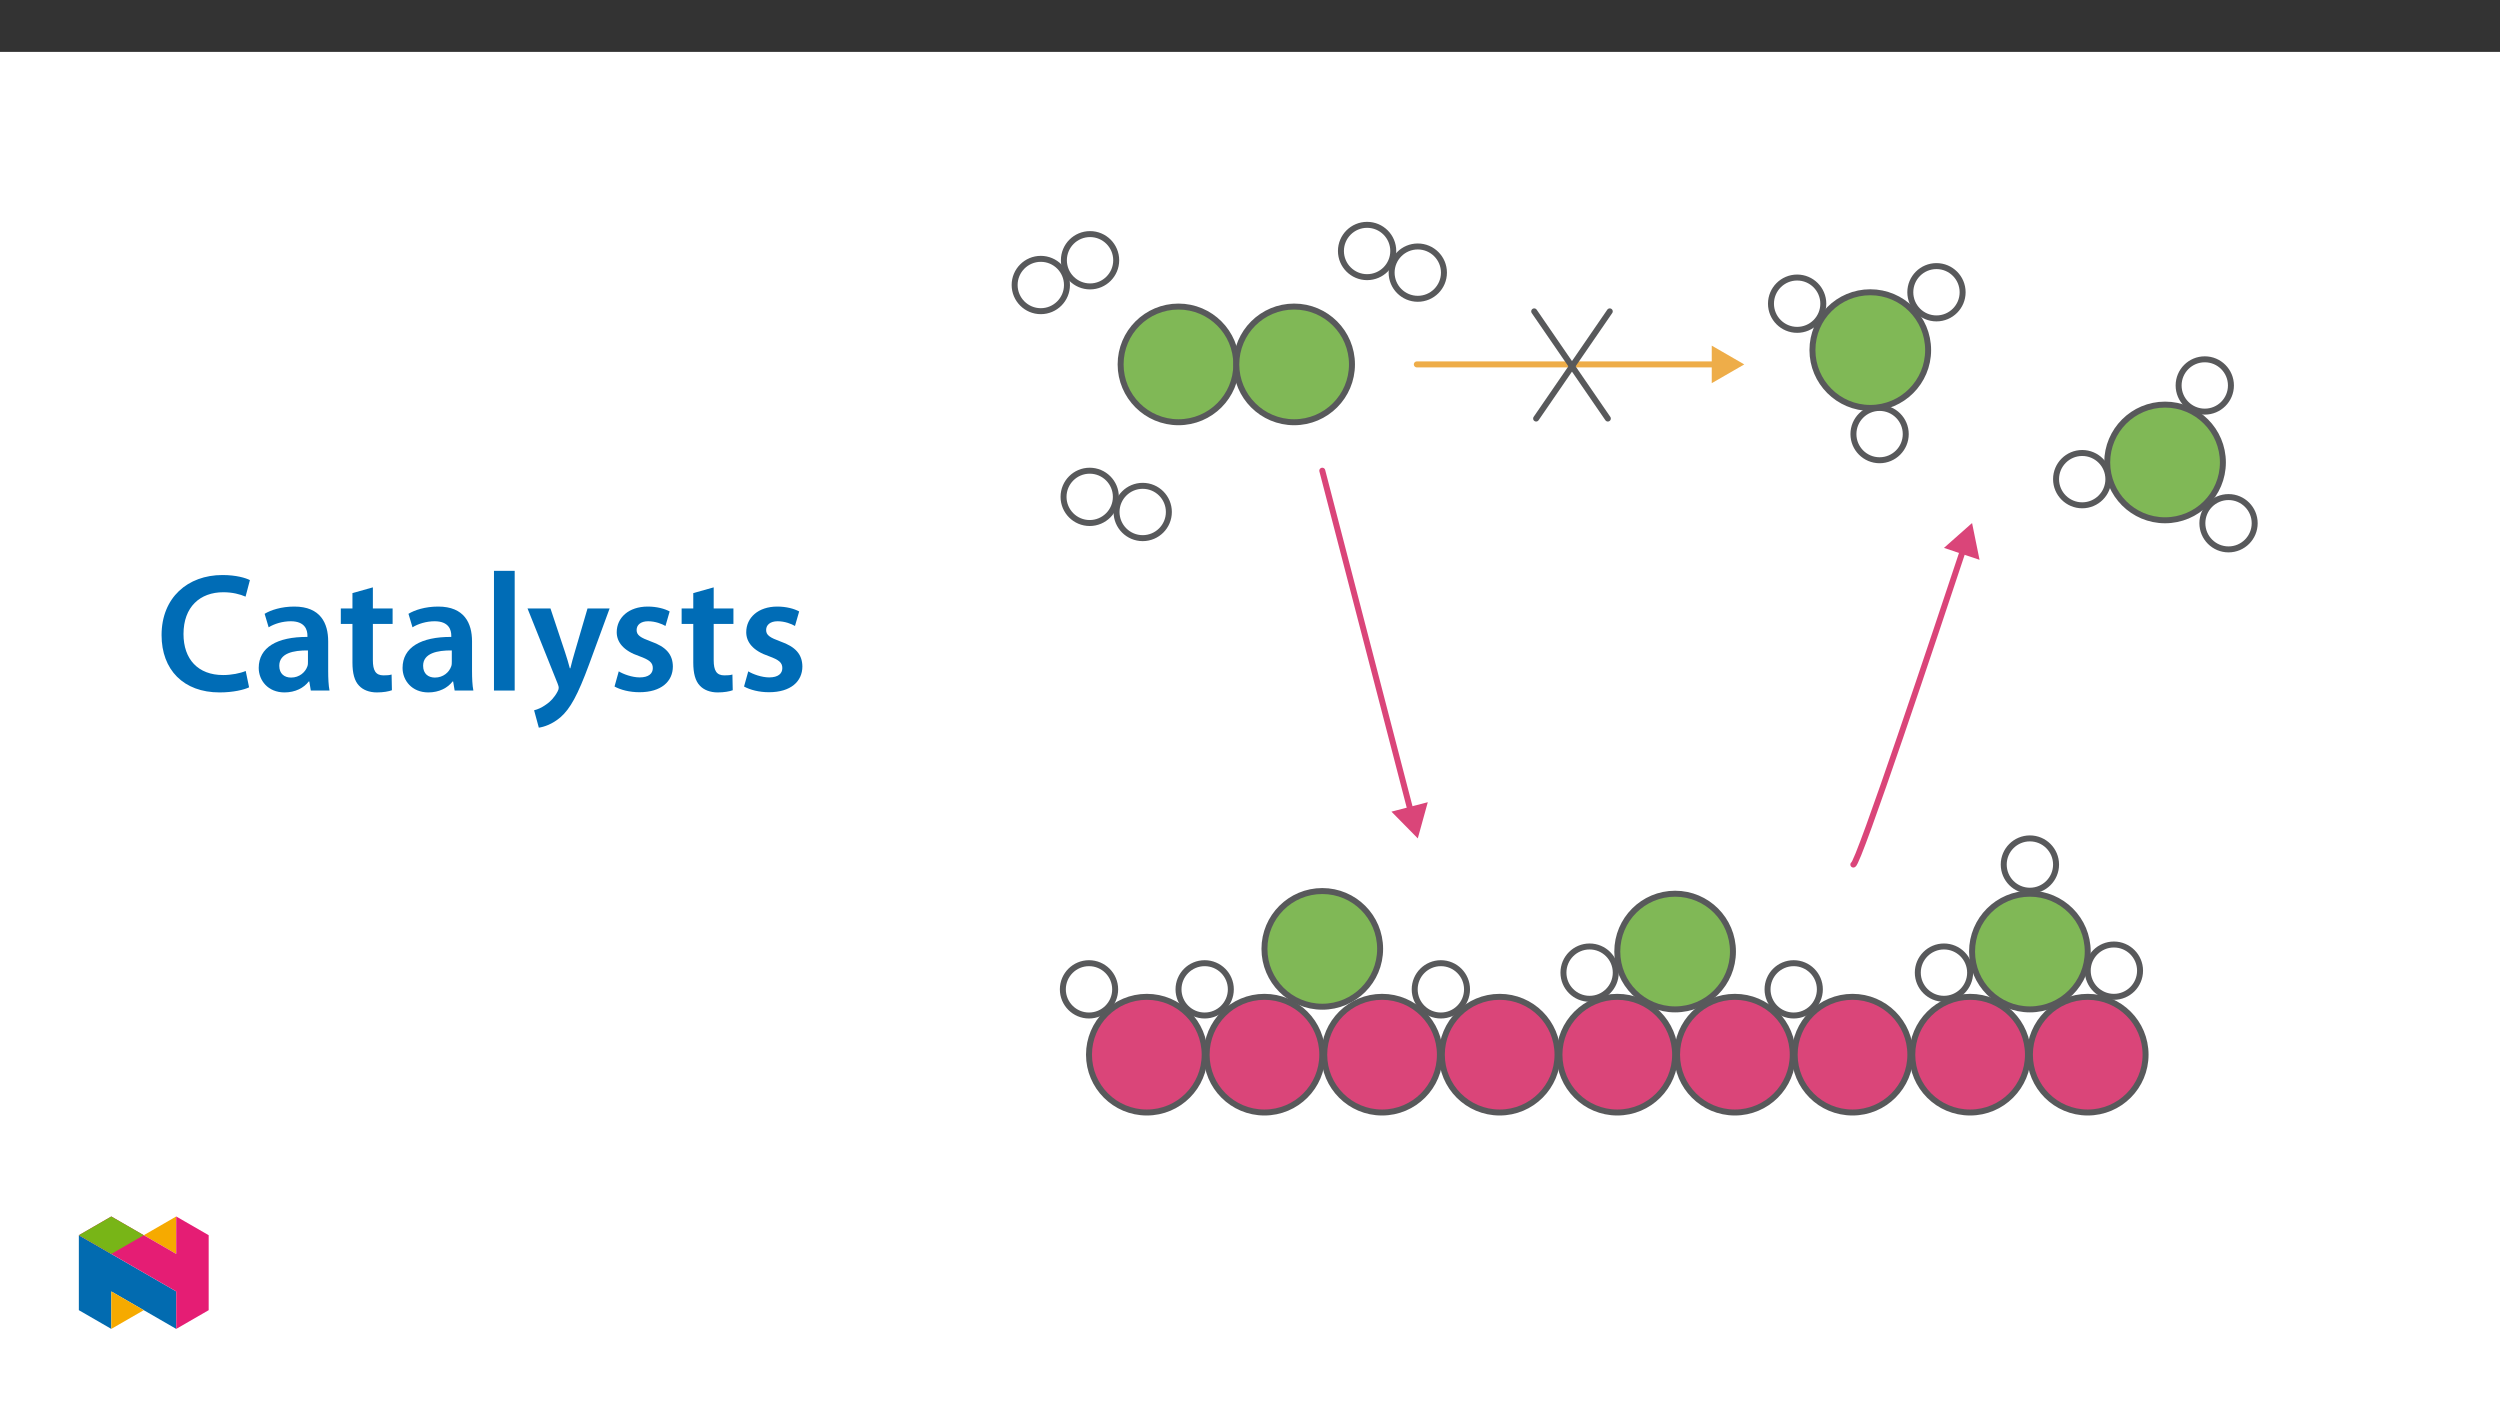 ﻿<?xml version="1.0" encoding="utf-8"?>
<svg xmlns="http://www.w3.org/2000/svg" xmlns:xlink="http://www.w3.org/1999/xlink" viewBox="0 0 960 540" version="1.1">
  <rect x="0" y="0" width="960" height="540" fill="#333333" stroke="none"/>
  <defs>
    <g>
      <symbol overflow="visible" id="glyph0-0">
        <path style="stroke:none;" d="M 0 0 L 32.375 0 L 32.375 -45.328 L 0 -45.328 Z M 16.188 -25.578 L 5.188 -42.094 L 27.188 -42.094 Z M 18.125 -22.656 L 29.141 -39.172 L 29.141 -6.156 Z M 5.188 -3.234 L 16.188 -19.75 L 27.188 -3.234 Z M 3.234 -39.172 L 14.25 -22.656 L 3.234 -6.156 Z M 3.234 -39.172 " />
      </symbol>
      <symbol overflow="visible" id="glyph0-1">
        <path style="stroke:none;" d="M 34.578 -7.516 C 32.438 -6.609 29.078 -5.953 25.906 -5.953 C 16.25 -5.953 10.688 -12.047 10.688 -21.688 C 10.688 -32.188 17.094 -37.75 25.969 -37.75 C 29.531 -37.75 32.438 -36.969 34.516 -36.062 L 36.188 -42.406 C 34.578 -43.25 30.891 -44.359 25.641 -44.359 C 12.297 -44.359 2.266 -35.672 2.266 -21.297 C 2.266 -7.969 10.688 0.719 24.547 0.719 C 29.844 0.719 34 -0.328 35.875 -1.234 Z M 34.578 -7.516 " />
      </symbol>
      <symbol overflow="visible" id="glyph0-2">
        <path style="stroke:none;" d="M 28.75 -18.906 C 28.75 -25.828 25.828 -32.25 15.734 -32.25 C 10.75 -32.25 6.672 -30.891 4.344 -29.469 L 5.891 -24.281 C 8.031 -25.641 11.266 -26.609 14.375 -26.609 C 19.938 -26.609 20.781 -23.188 20.781 -21.109 L 20.781 -20.594 C 9.125 -20.656 2.078 -16.578 2.078 -8.672 C 2.078 -3.891 5.641 0.719 11.984 0.719 C 16.125 0.719 19.422 -1.031 21.297 -3.5 L 21.5 -3.5 L 22.078 0 L 29.266 0 C 28.875 -1.938 28.75 -4.734 28.75 -7.578 Z M 20.984 -11.078 C 20.984 -10.484 20.984 -9.906 20.781 -9.328 C 20 -7.062 17.734 -4.984 14.5 -4.984 C 11.984 -4.984 9.969 -6.406 9.969 -9.516 C 9.969 -14.312 15.344 -15.469 20.984 -15.406 Z M 20.984 -11.078 " />
      </symbol>
      <symbol overflow="visible" id="glyph0-3">
        <path style="stroke:none;" d="M 5.562 -37.422 L 5.562 -31.531 L 1.094 -31.531 L 1.094 -25.578 L 5.562 -25.578 L 5.562 -10.75 C 5.562 -6.609 6.344 -3.688 8.094 -1.875 C 9.578 -0.266 11.984 0.719 14.953 0.719 C 17.422 0.719 19.547 0.328 20.719 -0.125 L 20.594 -6.156 C 19.688 -5.891 18.906 -5.828 17.484 -5.828 C 14.438 -5.828 13.406 -7.766 13.406 -11.656 L 13.406 -25.578 L 20.984 -25.578 L 20.984 -31.531 L 13.406 -31.531 L 13.406 -39.625 Z M 5.562 -37.422 " />
      </symbol>
      <symbol overflow="visible" id="glyph0-4">
        <path style="stroke:none;" d="M 4.281 0 L 12.234 0 L 12.234 -45.969 L 4.281 -45.969 Z M 4.281 0 " />
      </symbol>
      <symbol overflow="visible" id="glyph0-5">
        <path style="stroke:none;" d="M 0.516 -31.531 L 12.109 -2.594 C 12.438 -1.812 12.5 -1.359 12.5 -1.031 C 12.5 -0.641 12.375 -0.188 12.047 0.391 C 10.938 2.531 9.188 4.406 7.641 5.375 C 6.016 6.547 4.406 7.25 3.047 7.578 L 4.859 14.25 C 6.797 13.984 10.031 12.953 13.203 10.234 C 16.906 7 19.812 1.75 24.156 -10.031 L 32.047 -31.531 L 23.562 -31.531 L 18.641 -14.703 C 18 -12.688 17.422 -10.297 16.969 -8.547 L 16.766 -8.547 C 16.312 -10.297 15.609 -12.688 14.953 -14.641 L 9.328 -31.531 Z M 0.516 -31.531 " />
      </symbol>
      <symbol overflow="visible" id="glyph0-6">
        <path style="stroke:none;" d="M 2.328 -1.547 C 4.656 -0.266 8.094 0.641 11.906 0.641 C 20.266 0.641 24.734 -3.5 24.734 -9.266 C 24.672 -13.922 22.078 -16.828 16.312 -18.844 C 12.297 -20.328 10.812 -21.234 10.812 -23.25 C 10.812 -25.188 12.375 -26.609 15.219 -26.609 C 18 -26.609 20.594 -25.578 21.891 -24.797 L 23.5 -30.375 C 21.625 -31.406 18.578 -32.25 15.094 -32.25 C 7.766 -32.25 3.172 -27.969 3.172 -22.406 C 3.172 -18.641 5.703 -15.281 11.844 -13.203 C 15.734 -11.781 17.031 -10.75 17.031 -8.609 C 17.031 -6.547 15.469 -5.047 11.984 -5.047 C 9.125 -5.047 5.703 -6.281 3.953 -7.375 Z M 2.328 -1.547 " />
      </symbol>
    </g>
    <clipPath id="clip1">
      <path d="M 417 381 L 464 381 L 464 428.348 L 417 428.348 Z M 417 381 " />
    </clipPath>
    <clipPath id="clip2">
      <path d="M 388.477 98 L 411 98 L 411 121 L 388.477 121 Z M 388.477 98 " />
    </clipPath>
    <clipPath id="clip3">
      <path d="M 513 85.188 L 537 85.188 L 537 108 L 513 108 Z M 513 85.188 " />
    </clipPath>
    <clipPath id="clip4">
      <path d="M 462 381 L 509 381 L 509 428.348 L 462 428.348 Z M 462 381 " />
    </clipPath>
    <clipPath id="clip5">
      <path d="M 507 381 L 555 381 L 555 428.348 L 507 428.348 Z M 507 381 " />
    </clipPath>
    <clipPath id="clip6">
      <path d="M 844 189 L 866.949 189 L 866.949 213 L 844 213 Z M 844 189 " />
    </clipPath>
    <clipPath id="clip7">
      <path d="M 552 381 L 600 381 L 600 428.348 L 552 428.348 Z M 552 381 " />
    </clipPath>
    <clipPath id="clip8">
      <path d="M 597 381 L 645 381 L 645 428.348 L 597 428.348 Z M 597 381 " />
    </clipPath>
    <clipPath id="clip9">
      <path d="M 642 381 L 690 381 L 690 428.348 L 642 428.348 Z M 642 381 " />
    </clipPath>
    <clipPath id="clip10">
      <path d="M 688 381 L 735 381 L 735 428.348 L 688 428.348 Z M 688 381 " />
    </clipPath>
    <clipPath id="clip11">
      <path d="M 733 381 L 780 381 L 780 428.348 L 733 428.348 Z M 733 381 " />
    </clipPath>
    <clipPath id="clip12">
      <path d="M 778 381 L 826 381 L 826 428.348 L 778 428.348 Z M 778 381 " />
    </clipPath>
    <clipPath id="clip13">
      <path d="M 30.277 474 L 68 474 L 68 510.301 L 30.277 510.301 Z M 30.277 474 " />
    </clipPath>
    <clipPath id="clip14">
      <path d="M 42 495 L 56 495 L 56 510.301 L 42 510.301 Z M 42 495 " />
    </clipPath>
    <clipPath id="clip15">
      <path d="M 55 467.125 L 68 467.125 L 68 482 L 55 482 Z M 55 467.125 " />
    </clipPath>
    <clipPath id="clip16">
      <path d="M 30.277 467.125 L 80.133 467.125 L 80.133 510.301 L 30.277 510.301 Z M 30.277 467.125 " />
    </clipPath>
    <clipPath id="clip17">
      <path d="M 30.277 467.125 L 56 467.125 L 56 482 L 30.277 482 Z M 30.277 467.125 " />
    </clipPath>
  </defs>
  <g id="surface1">
    <path style=" stroke:none;fill-rule:nonzero;fill:rgb(100%,100%,100%);fill-opacity:1;" d="M 0 559.926 L 960 559.926 L 960 19.926 L 0 19.926 Z M 0 559.926 " />
    <path style=" stroke:none;fill-rule:nonzero;fill:rgb(85.5%,27.1%,47.499%);fill-opacity:1;" d="M 440.387 382.785 C 452.652 382.785 462.594 392.727 462.594 404.992 C 462.594 417.258 452.652 427.203 440.387 427.203 C 428.121 427.203 418.176 417.258 418.176 404.992 C 418.176 392.727 428.121 382.785 440.387 382.785 " />
    <g clip-path="url(#clip1)" clip-rule="nonzero">
      <path style="fill:none;stroke-width:3;stroke-linecap:round;stroke-linejoin:round;stroke:rgb(34.499%,34.9%,35.699%);stroke-opacity:1;stroke-miterlimit:10;" d="M 0.002 -0.002 C 16.035 -0.002 29.031 -12.997 29.031 -29.03 C 29.031 -45.064 16.035 -58.064 0.002 -58.064 C -16.032 -58.064 -29.032 -45.064 -29.032 -29.03 C -29.032 -12.997 -16.032 -0.002 0.002 -0.002 Z M 0.002 -0.002 " transform="matrix(0.765,0,0,-0.765,440.385,382.784)" />
    </g>
    <path style=" stroke:none;fill-rule:nonzero;fill:rgb(100%,100%,100%);fill-opacity:1;" d="M 418.176 369.863 C 423.723 369.863 428.223 374.363 428.223 379.91 C 428.223 385.457 423.723 389.953 418.176 389.953 C 412.629 389.953 408.133 385.457 408.133 379.91 C 408.133 374.363 412.629 369.863 418.176 369.863 " />
    <path style="fill:none;stroke-width:3;stroke-linecap:round;stroke-linejoin:round;stroke:rgb(34.499%,34.9%,35.699%);stroke-opacity:1;stroke-miterlimit:10;" d="M -0.001 0.001 C 7.25 0.001 13.132 -5.881 13.132 -13.132 C 13.132 -20.383 7.25 -26.26 -0.001 -26.26 C -7.252 -26.26 -13.129 -20.383 -13.129 -13.132 C -13.129 -5.881 -7.252 0.001 -0.001 0.001 Z M -0.001 0.001 " transform="matrix(0.765,0,0,-0.765,418.177,369.864)" />
    <path style=" stroke:none;fill-rule:nonzero;fill:rgb(100%,100%,100%);fill-opacity:1;" d="M 399.668 99.398 C 405.215 99.398 409.715 103.898 409.715 109.445 C 409.715 114.992 405.215 119.492 399.668 119.492 C 394.121 119.492 389.621 114.992 389.621 109.445 C 389.621 103.898 394.121 99.398 399.668 99.398 " />
    <g clip-path="url(#clip2)" clip-rule="nonzero">
      <path style="fill:none;stroke-width:3;stroke-linecap:round;stroke-linejoin:round;stroke:rgb(34.499%,34.9%,35.699%);stroke-opacity:1;stroke-miterlimit:10;" d="M 0 0.003 C 7.251 0.003 13.134 -5.88 13.134 -13.131 C 13.134 -20.381 7.251 -26.264 0 -26.264 C -7.25 -26.264 -13.133 -20.381 -13.133 -13.131 C -13.133 -5.88 -7.25 0.003 0 0.003 Z M 0 0.003 " transform="matrix(0.765,0,0,-0.765,399.668,99.4)" />
    </g>
    <path style=" stroke:none;fill-rule:nonzero;fill:rgb(100%,100%,100%);fill-opacity:1;" d="M 418.578 89.891 C 424.125 89.891 428.621 94.391 428.621 99.938 C 428.621 105.484 424.125 109.984 418.578 109.984 C 413.031 109.984 408.531 105.484 408.531 99.938 C 408.531 94.391 413.031 89.891 418.578 89.891 " />
    <path style="fill:none;stroke-width:3;stroke-linecap:round;stroke-linejoin:round;stroke:rgb(34.499%,34.9%,35.699%);stroke-opacity:1;stroke-miterlimit:10;" d="M 0.001 0.002 C 7.252 0.002 13.129 -5.881 13.129 -13.131 C 13.129 -20.382 7.252 -26.264 0.001 -26.264 C -7.25 -26.264 -13.132 -20.382 -13.132 -13.131 C -13.132 -5.881 -7.25 0.002 0.001 0.002 Z M 0.001 0.002 " transform="matrix(0.765,0,0,-0.765,418.578,89.892)" />
    <path style=" stroke:none;fill-rule:nonzero;fill:rgb(100%,100%,100%);fill-opacity:1;" d="M 524.965 86.336 C 530.512 86.336 535.012 90.832 535.012 96.379 C 535.012 101.93 530.512 106.426 524.965 106.426 C 519.418 106.426 514.918 101.93 514.918 96.379 C 514.918 90.832 519.418 86.336 524.965 86.336 " />
    <g clip-path="url(#clip3)" clip-rule="nonzero">
      <path style="fill:none;stroke-width:3;stroke-linecap:round;stroke-linejoin:round;stroke:rgb(34.499%,34.9%,35.699%);stroke-opacity:1;stroke-miterlimit:10;" d="M 0.001 -0.001 C 7.252 -0.001 13.134 -5.878 13.134 -13.129 C 13.134 -20.384 7.252 -26.262 0.001 -26.262 C -7.25 -26.262 -13.132 -20.384 -13.132 -13.129 C -13.132 -5.878 -7.25 -0.001 0.001 -0.001 Z M 0.001 -0.001 " transform="matrix(0.765,0,0,-0.765,524.964,86.336)" />
    </g>
    <path style=" stroke:none;fill-rule:nonzero;fill:rgb(100%,100%,100%);fill-opacity:1;" d="M 544.43 94.645 C 549.977 94.645 554.477 99.145 554.477 104.691 C 554.477 110.238 549.977 114.738 544.43 114.738 C 538.883 114.738 534.383 110.238 534.383 104.691 C 534.383 99.145 538.883 94.645 544.43 94.645 " />
    <path style="fill:none;stroke-width:3;stroke-linecap:round;stroke-linejoin:round;stroke:rgb(34.499%,34.9%,35.699%);stroke-opacity:1;stroke-miterlimit:10;" d="M -0 0.002 C 7.251 0.002 13.133 -5.88 13.133 -13.131 C 13.133 -20.382 7.251 -26.264 -0 -26.264 C -7.251 -26.264 -13.133 -20.382 -13.133 -13.131 C -13.133 -5.88 -7.251 0.002 -0 0.002 Z M -0 0.002 " transform="matrix(0.765,0,0,-0.765,544.43,94.646)" />
    <path style=" stroke:none;fill-rule:nonzero;fill:rgb(100%,100%,100%);fill-opacity:1;" d="M 418.445 180.75 C 423.992 180.75 428.492 185.246 428.492 190.793 C 428.492 196.344 423.992 200.84 418.445 200.84 C 412.898 200.84 408.402 196.344 408.402 190.793 C 408.402 185.246 412.898 180.75 418.445 180.75 " />
    <path style="fill:none;stroke-width:3;stroke-linecap:round;stroke-linejoin:round;stroke:rgb(34.499%,34.9%,35.699%);stroke-opacity:1;stroke-miterlimit:10;" d="M -0.001 -0.001 C 7.25 -0.001 13.132 -5.878 13.132 -13.129 C 13.132 -20.385 7.25 -26.262 -0.001 -26.262 C -7.252 -26.262 -13.129 -20.385 -13.129 -13.129 C -13.129 -5.878 -7.252 -0.001 -0.001 -0.001 Z M -0.001 -0.001 " transform="matrix(0.765,0,0,-0.765,418.446,180.75)" />
    <path style=" stroke:none;fill-rule:nonzero;fill:rgb(100%,100%,100%);fill-opacity:1;" d="M 438.801 186.559 C 444.348 186.559 448.844 191.055 448.844 196.602 C 448.844 202.148 444.348 206.648 438.801 206.648 C 433.25 206.648 428.754 202.148 428.754 196.602 C 428.754 191.055 433.25 186.559 438.801 186.559 " />
    <path style="fill:none;stroke-width:3;stroke-linecap:round;stroke-linejoin:round;stroke:rgb(34.499%,34.9%,35.699%);stroke-opacity:1;stroke-miterlimit:10;" d="M 0.002 -0.002 C 7.252 -0.002 13.13 -5.879 13.13 -13.13 C 13.13 -20.381 7.252 -26.263 0.002 -26.263 C -7.254 -26.263 -13.132 -20.381 -13.132 -13.13 C -13.132 -5.879 -7.254 -0.002 0.002 -0.002 Z M 0.002 -0.002 " transform="matrix(0.765,0,0,-0.765,438.8,186.557)" />
    <path style=" stroke:none;fill-rule:nonzero;fill:rgb(100%,100%,100%);fill-opacity:1;" d="M 462.594 369.863 C 468.141 369.863 472.641 374.363 472.641 379.91 C 472.641 385.457 468.141 389.953 462.594 389.953 C 457.047 389.953 452.551 385.457 452.551 379.91 C 452.551 374.363 457.047 369.863 462.594 369.863 " />
    <path style="fill:none;stroke-width:3;stroke-linecap:round;stroke-linejoin:round;stroke:rgb(34.499%,34.9%,35.699%);stroke-opacity:1;stroke-miterlimit:10;" d="M -0.001 0.001 C 7.25 0.001 13.133 -5.881 13.133 -13.132 C 13.133 -20.383 7.25 -26.26 -0.001 -26.26 C -7.251 -26.26 -13.129 -20.383 -13.129 -13.132 C -13.129 -5.881 -7.251 0.001 -0.001 0.001 Z M -0.001 0.001 " transform="matrix(0.765,0,0,-0.765,462.594,369.864)" />
    <path style=" stroke:none;fill-rule:nonzero;fill:rgb(100%,100%,100%);fill-opacity:1;" d="M 553.293 369.863 C 558.84 369.863 563.34 374.363 563.34 379.91 C 563.34 385.457 558.84 389.953 553.293 389.953 C 547.746 389.953 543.246 385.457 543.246 379.91 C 543.246 374.363 547.746 369.863 553.293 369.863 " />
    <path style="fill:none;stroke-width:3;stroke-linecap:round;stroke-linejoin:round;stroke:rgb(34.499%,34.9%,35.699%);stroke-opacity:1;stroke-miterlimit:10;" d="M -0 0.001 C 7.251 0.001 13.133 -5.881 13.133 -13.132 C 13.133 -20.383 7.251 -26.26 -0 -26.26 C -7.251 -26.26 -13.133 -20.383 -13.133 -13.132 C -13.133 -5.881 -7.251 0.001 -0 0.001 Z M -0 0.001 " transform="matrix(0.765,0,0,-0.765,553.293,369.864)" />
    <path style=" stroke:none;fill-rule:nonzero;fill:rgb(100%,100%,100%);fill-opacity:1;" d="M 688.781 369.863 C 694.328 369.863 698.828 374.363 698.828 379.91 C 698.828 385.457 694.328 389.953 688.781 389.953 C 683.234 389.953 678.738 385.457 678.738 379.91 C 678.738 374.363 683.234 369.863 688.781 369.863 " />
    <path style="fill:none;stroke-width:3;stroke-linecap:round;stroke-linejoin:round;stroke:rgb(34.499%,34.9%,35.699%);stroke-opacity:1;stroke-miterlimit:10;" d="M -0.001 0.001 C 7.25 0.001 13.133 -5.881 13.133 -13.132 C 13.133 -20.383 7.25 -26.26 -0.001 -26.26 C -7.251 -26.26 -13.129 -20.383 -13.129 -13.132 C -13.129 -5.881 -7.251 0.001 -0.001 0.001 Z M -0.001 0.001 " transform="matrix(0.765,0,0,-0.765,688.782,369.864)" />
    <path style=" stroke:none;fill-rule:nonzero;fill:rgb(100%,100%,100%);fill-opacity:1;" d="M 811.734 362.691 C 817.281 362.691 821.781 367.191 821.781 372.738 C 821.781 378.285 817.281 382.785 811.734 382.785 C 806.188 382.785 801.688 378.285 801.688 372.738 C 801.688 367.191 806.188 362.691 811.734 362.691 " />
    <path style="fill:none;stroke-width:3;stroke-linecap:round;stroke-linejoin:round;stroke:rgb(34.499%,34.9%,35.699%);stroke-opacity:1;stroke-miterlimit:10;" d="M -0 0.002 C 7.251 0.002 13.133 -5.88 13.133 -13.131 C 13.133 -20.382 7.251 -26.264 -0 -26.264 C -7.251 -26.264 -13.133 -20.382 -13.133 -13.131 C -13.133 -5.88 -7.251 0.002 -0 0.002 Z M -0 0.002 " transform="matrix(0.765,0,0,-0.765,811.735,362.693)" />
    <path style=" stroke:none;fill-rule:nonzero;fill:rgb(100%,100%,100%);fill-opacity:1;" d="M 746.48 363.445 C 752.027 363.445 756.527 367.945 756.527 373.492 C 756.527 379.039 752.027 383.539 746.48 383.539 C 740.934 383.539 736.438 379.039 736.438 373.492 C 736.438 367.945 740.934 363.445 746.48 363.445 " />
    <path style="fill:none;stroke-width:3;stroke-linecap:round;stroke-linejoin:round;stroke:rgb(34.499%,34.9%,35.699%);stroke-opacity:1;stroke-miterlimit:10;" d="M -0.001 0.002 C 7.25 0.002 13.133 -5.88 13.133 -13.131 C 13.133 -20.382 7.25 -26.264 -0.001 -26.264 C -7.251 -26.264 -13.129 -20.382 -13.129 -13.131 C -13.129 -5.88 -7.251 0.002 -0.001 0.002 Z M -0.001 0.002 " transform="matrix(0.765,0,0,-0.765,746.481,363.447)" />
    <path style=" stroke:none;fill-rule:nonzero;fill:rgb(100%,100%,100%);fill-opacity:1;" d="M 779.48 321.945 C 785.027 321.945 789.527 326.441 789.527 331.988 C 789.527 337.535 785.027 342.035 779.48 342.035 C 773.934 342.035 769.434 337.535 769.434 331.988 C 769.434 326.441 773.934 321.945 779.48 321.945 " />
    <path style="fill:none;stroke-width:3;stroke-linecap:round;stroke-linejoin:round;stroke:rgb(34.499%,34.9%,35.699%);stroke-opacity:1;stroke-miterlimit:10;" d="M -0 -0.002 C 7.251 -0.002 13.133 -5.879 13.133 -13.13 C 13.133 -20.381 7.251 -26.263 -0 -26.263 C -7.251 -26.263 -13.133 -20.381 -13.133 -13.13 C -13.133 -5.879 -7.251 -0.002 -0 -0.002 Z M -0 -0.002 " transform="matrix(0.765,0,0,-0.765,779.48,321.944)" />
    <path style=" stroke:none;fill-rule:nonzero;fill:rgb(100%,100%,100%);fill-opacity:1;" d="M 610.406 363.445 C 615.957 363.445 620.453 367.945 620.453 373.492 C 620.453 379.039 615.957 383.539 610.406 383.539 C 604.859 383.539 600.363 379.039 600.363 373.492 C 600.363 367.945 604.859 363.445 610.406 363.445 " />
    <path style="fill:none;stroke-width:3;stroke-linecap:round;stroke-linejoin:round;stroke:rgb(34.499%,34.9%,35.699%);stroke-opacity:1;stroke-miterlimit:10;" d="M -0 0.002 C 7.256 0.002 13.133 -5.88 13.133 -13.131 C 13.133 -20.382 7.256 -26.264 -0 -26.264 C -7.251 -26.264 -13.128 -20.382 -13.128 -13.131 C -13.128 -5.88 -7.251 0.002 -0 0.002 Z M -0 0.002 " transform="matrix(0.765,0,0,-0.765,610.407,363.447)" />
    <path style=" stroke:none;fill-rule:nonzero;fill:rgb(85.5%,27.1%,47.499%);fill-opacity:1;" d="M 485.547 382.785 C 497.812 382.785 507.758 392.727 507.758 404.992 C 507.758 417.258 497.812 427.203 485.547 427.203 C 473.281 427.203 463.34 417.258 463.34 404.992 C 463.34 392.727 473.281 382.785 485.547 382.785 " />
    <g clip-path="url(#clip4)" clip-rule="nonzero">
      <path style="fill:none;stroke-width:3;stroke-linecap:round;stroke-linejoin:round;stroke:rgb(34.499%,34.9%,35.699%);stroke-opacity:1;stroke-miterlimit:10;" d="M -0.002 -0.002 C 16.031 -0.002 29.032 -12.997 29.032 -29.03 C 29.032 -45.064 16.031 -58.064 -0.002 -58.064 C -16.036 -58.064 -29.031 -45.064 -29.031 -29.03 C -29.031 -12.997 -16.036 -0.002 -0.002 -0.002 Z M -0.002 -0.002 " transform="matrix(0.765,0,0,-0.765,485.549,382.784)" />
    </g>
    <path style=" stroke:none;fill-rule:nonzero;fill:rgb(85.5%,27.1%,47.499%);fill-opacity:1;" d="M 530.711 382.785 C 542.977 382.785 552.922 392.727 552.922 404.992 C 552.922 417.258 542.977 427.203 530.711 427.203 C 518.445 427.203 508.504 417.258 508.504 404.992 C 508.504 392.727 518.445 382.785 530.711 382.785 " />
    <g clip-path="url(#clip5)" clip-rule="nonzero">
      <path style="fill:none;stroke-width:3;stroke-linecap:round;stroke-linejoin:round;stroke:rgb(34.499%,34.9%,35.699%);stroke-opacity:1;stroke-miterlimit:10;" d="M -0 -0.002 C 16.033 -0.002 29.033 -12.997 29.033 -29.03 C 29.033 -45.064 16.033 -58.064 -0 -58.064 C -16.034 -58.064 -29.029 -45.064 -29.029 -29.03 C -29.029 -12.997 -16.034 -0.002 -0 -0.002 Z M -0 -0.002 " transform="matrix(0.765,0,0,-0.765,530.711,382.784)" />
    </g>
    <path style=" stroke:none;fill-rule:nonzero;fill:rgb(50.2%,72.198%,33.699%);fill-opacity:1;" d="M 507.758 342.16 C 520.023 342.16 529.965 352.102 529.965 364.367 C 529.965 376.633 520.023 386.578 507.758 386.578 C 495.492 386.578 485.551 376.633 485.551 364.367 C 485.551 352.102 495.492 342.16 507.758 342.16 " />
    <path style="fill:none;stroke-width:3;stroke-linecap:round;stroke-linejoin:round;stroke:rgb(34.499%,34.9%,35.699%);stroke-opacity:1;stroke-miterlimit:10;" d="M 0 -0.001 C 16.034 -0.001 29.029 -12.996 29.029 -29.029 C 29.029 -45.063 16.034 -58.063 0 -58.063 C -16.033 -58.063 -29.029 -45.063 -29.029 -29.029 C -29.029 -12.996 -16.033 -0.001 0 -0.001 Z M 0 -0.001 " transform="matrix(0.765,0,0,-0.765,507.758,342.16)" />
    <path style=" stroke:none;fill-rule:nonzero;fill:rgb(50.2%,72.198%,33.699%);fill-opacity:1;" d="M 452.531 117.723 C 464.797 117.723 474.738 127.664 474.738 139.93 C 474.738 152.195 464.797 162.141 452.531 162.141 C 440.266 162.141 430.32 152.195 430.32 139.93 C 430.32 127.664 440.266 117.723 452.531 117.723 " />
    <path style="fill:none;stroke-width:3;stroke-linecap:round;stroke-linejoin:round;stroke:rgb(34.499%,34.9%,35.699%);stroke-opacity:1;stroke-miterlimit:10;" d="M 0.002 -0 C 16.036 -0 29.031 -12.996 29.031 -29.029 C 29.031 -45.063 16.036 -58.063 0.002 -58.063 C -16.031 -58.063 -29.032 -45.063 -29.032 -29.029 C -29.032 -12.996 -16.031 -0 0.002 -0 Z M 0.002 -0 " transform="matrix(0.765,0,0,-0.765,452.53,117.722)" />
    <path style=" stroke:none;fill-rule:nonzero;fill:rgb(50.2%,72.198%,33.699%);fill-opacity:1;" d="M 496.949 117.723 C 509.211 117.723 519.156 127.664 519.156 139.93 C 519.156 152.195 509.211 162.141 496.949 162.141 C 484.684 162.141 474.738 152.195 474.738 139.93 C 474.738 127.664 484.684 117.723 496.949 117.723 " />
    <path style="fill:none;stroke-width:3;stroke-linecap:round;stroke-linejoin:round;stroke:rgb(34.499%,34.9%,35.699%);stroke-opacity:1;stroke-miterlimit:10;" d="M 0.002 -0 C 16.031 -0 29.031 -12.996 29.031 -29.029 C 29.031 -45.063 16.031 -58.063 0.002 -58.063 C -16.031 -58.063 -29.032 -45.063 -29.032 -29.029 C -29.032 -12.996 -16.031 -0 0.002 -0 Z M 0.002 -0 " transform="matrix(0.765,0,0,-0.765,496.947,117.722)" />
    <path style=" stroke:none;fill-rule:nonzero;fill:rgb(100%,100%,100%);fill-opacity:1;" d="M 690.102 106.574 C 695.648 106.574 700.148 111.074 700.148 116.621 C 700.148 122.168 695.648 126.664 690.102 126.664 C 684.555 126.664 680.055 122.168 680.055 116.621 C 680.055 111.074 684.555 106.574 690.102 106.574 " />
    <path style="fill:none;stroke-width:3;stroke-linecap:round;stroke-linejoin:round;stroke:rgb(34.499%,34.9%,35.699%);stroke-opacity:1;stroke-miterlimit:10;" d="M 0.001 0.001 C 7.252 0.001 13.134 -5.882 13.134 -13.132 C 13.134 -20.383 7.252 -26.26 0.001 -26.26 C -7.25 -26.26 -13.132 -20.383 -13.132 -13.132 C -13.132 -5.882 -7.25 0.001 0.001 0.001 Z M 0.001 0.001 " transform="matrix(0.765,0,0,-0.765,690.101,106.575)" />
    <path style=" stroke:none;fill-rule:nonzero;fill:rgb(100%,100%,100%);fill-opacity:1;" d="M 743.602 102.18 C 749.152 102.18 753.648 106.676 753.648 112.227 C 753.648 117.773 749.152 122.27 743.602 122.27 C 738.055 122.27 733.559 117.773 733.559 112.227 C 733.559 106.676 738.055 102.18 743.602 102.18 " />
    <path style="fill:none;stroke-width:3;stroke-linecap:round;stroke-linejoin:round;stroke:rgb(34.499%,34.9%,35.699%);stroke-opacity:1;stroke-miterlimit:10;" d="M -0.002 0 C 7.254 0 13.131 -5.877 13.131 -13.133 C 13.131 -20.384 7.254 -26.261 -0.002 -26.261 C -7.253 -26.261 -13.13 -20.384 -13.13 -13.133 C -13.13 -5.877 -7.253 0 -0.002 0 Z M -0.002 0 " transform="matrix(0.765,0,0,-0.765,743.603,102.18)" />
    <path style=" stroke:none;fill-rule:nonzero;fill:rgb(100%,100%,100%);fill-opacity:1;" d="M 721.762 156.645 C 727.312 156.645 731.809 161.141 731.809 166.688 C 731.809 172.234 727.312 176.734 721.762 176.734 C 716.215 176.734 711.719 172.234 711.719 166.688 C 711.719 161.141 716.215 156.645 721.762 156.645 " />
    <path style="fill:none;stroke-width:3;stroke-linecap:round;stroke-linejoin:round;stroke:rgb(34.499%,34.9%,35.699%);stroke-opacity:1;stroke-miterlimit:10;" d="M -0.002 -0.002 C 7.254 -0.002 13.131 -5.879 13.131 -13.13 C 13.131 -20.381 7.254 -26.263 -0.002 -26.263 C -7.253 -26.263 -13.13 -20.381 -13.13 -13.13 C -13.13 -5.879 -7.253 -0.002 -0.002 -0.002 Z M -0.002 -0.002 " transform="matrix(0.765,0,0,-0.765,721.763,156.643)" />
    <path style=" stroke:none;fill-rule:nonzero;fill:rgb(50.2%,72.198%,33.699%);fill-opacity:1;" d="M 718.191 112.227 C 730.457 112.227 740.398 122.168 740.398 134.434 C 740.398 146.699 730.457 156.645 718.191 156.645 C 705.926 156.645 695.98 146.699 695.98 134.434 C 695.98 122.168 705.926 112.227 718.191 112.227 " />
    <path style="fill:none;stroke-width:3;stroke-linecap:round;stroke-linejoin:round;stroke:rgb(34.499%,34.9%,35.699%);stroke-opacity:1;stroke-miterlimit:10;" d="M 0.001 -0.002 C 16.034 -0.002 29.03 -12.997 29.03 -29.03 C 29.03 -45.064 16.034 -58.064 0.001 -58.064 C -16.033 -58.064 -29.033 -45.064 -29.033 -29.03 C -29.033 -12.997 -16.033 -0.002 0.001 -0.002 Z M 0.001 -0.002 " transform="matrix(0.765,0,0,-0.765,718.191,112.225)" />
    <path style=" stroke:none;fill-rule:nonzero;fill:rgb(100%,100%,100%);fill-opacity:1;" d="M 846.637 137.977 C 852.184 137.977 856.68 142.473 856.68 148.02 C 856.68 153.566 852.184 158.066 846.637 158.066 C 841.09 158.066 836.59 153.566 836.59 148.02 C 836.59 142.473 841.09 137.977 846.637 137.977 " />
    <path style="fill:none;stroke-width:3;stroke-linecap:round;stroke-linejoin:round;stroke:rgb(34.499%,34.9%,35.699%);stroke-opacity:1;stroke-miterlimit:10;" d="M 0.001 -0.002 C 7.252 -0.002 13.129 -5.879 13.129 -13.13 C 13.129 -20.381 7.252 -26.263 0.001 -26.263 C -7.25 -26.263 -13.132 -20.381 -13.132 -13.13 C -13.132 -5.879 -7.25 -0.002 0.001 -0.002 Z M 0.001 -0.002 " transform="matrix(0.765,0,0,-0.765,846.636,137.975)" />
    <path style=" stroke:none;fill-rule:nonzero;fill:rgb(100%,100%,100%);fill-opacity:1;" d="M 855.758 190.875 C 861.305 190.875 865.801 195.375 865.801 200.922 C 865.801 206.469 861.305 210.969 855.758 210.969 C 850.207 210.969 845.711 206.469 845.711 200.922 C 845.711 195.375 850.207 190.875 855.758 190.875 " />
    <g clip-path="url(#clip6)" clip-rule="nonzero">
      <path style="fill:none;stroke-width:3;stroke-linecap:round;stroke-linejoin:round;stroke:rgb(34.499%,34.9%,35.699%);stroke-opacity:1;stroke-miterlimit:10;" d="M 0.002 0.002 C 7.253 0.002 13.13 -5.88 13.13 -13.131 C 13.13 -20.382 7.253 -26.264 0.002 -26.264 C -7.254 -26.264 -13.131 -20.382 -13.131 -13.131 C -13.131 -5.88 -7.254 0.002 0.002 0.002 Z M 0.002 0.002 " transform="matrix(0.765,0,0,-0.765,855.756,190.876)" />
    </g>
    <path style=" stroke:none;fill-rule:nonzero;fill:rgb(100%,100%,100%);fill-opacity:1;" d="M 799.57 173.949 C 805.121 173.949 809.617 178.449 809.617 183.996 C 809.617 189.543 805.121 194.039 799.57 194.039 C 794.023 194.039 789.527 189.543 789.527 183.996 C 789.527 178.449 794.023 173.949 799.57 173.949 " />
    <path style="fill:none;stroke-width:3;stroke-linecap:round;stroke-linejoin:round;stroke:rgb(34.499%,34.9%,35.699%);stroke-opacity:1;stroke-miterlimit:10;" d="M -0.002 0.002 C 7.254 0.002 13.132 -5.881 13.132 -13.132 C 13.132 -20.382 7.254 -26.26 -0.002 -26.26 C -7.252 -26.26 -13.13 -20.382 -13.13 -13.132 C -13.13 -5.881 -7.252 0.002 -0.002 0.002 Z M -0.002 0.002 " transform="matrix(0.765,0,0,-0.765,799.571,173.95)" />
    <path style=" stroke:none;fill-rule:nonzero;fill:rgb(50.2%,72.198%,33.699%);fill-opacity:1;" d="M 831.383 155.371 C 843.648 155.371 853.59 165.312 853.59 177.578 C 853.59 189.844 843.648 199.789 831.383 199.789 C 819.117 199.789 809.172 189.844 809.172 177.578 C 809.172 165.312 819.117 155.371 831.383 155.371 " />
    <path style="fill:none;stroke-width:3;stroke-linecap:round;stroke-linejoin:round;stroke:rgb(34.499%,34.9%,35.699%);stroke-opacity:1;stroke-miterlimit:10;" d="M 0 -0.002 C 16.034 -0.002 29.029 -12.998 29.029 -29.031 C 29.029 -45.065 16.034 -58.065 0 -58.065 C -16.033 -58.065 -29.033 -45.065 -29.033 -29.031 C -29.033 -12.998 -16.033 -0.002 0 -0.002 Z M 0 -0.002 " transform="matrix(0.765,0,0,-0.765,831.382,155.369)" />
    <path style=" stroke:none;fill-rule:nonzero;fill:rgb(50.2%,72.198%,33.699%);fill-opacity:1;" d="M 643.246 343.188 C 655.512 343.188 665.453 353.133 665.453 365.398 C 665.453 377.664 655.512 387.605 643.246 387.605 C 630.98 387.605 621.039 377.664 621.039 365.398 C 621.039 353.133 630.98 343.188 643.246 343.188 " />
    <path style="fill:none;stroke-width:3;stroke-linecap:round;stroke-linejoin:round;stroke:rgb(34.499%,34.9%,35.699%);stroke-opacity:1;stroke-miterlimit:10;" d="M -0 0.001 C 16.033 0.001 29.029 -12.999 29.029 -29.033 C 29.029 -45.066 16.033 -58.061 -0 -58.061 C -16.034 -58.061 -29.029 -45.066 -29.029 -29.033 C -29.029 -12.999 -16.034 0.001 -0 0.001 Z M -0 0.001 " transform="matrix(0.765,0,0,-0.765,643.246,343.188)" />
    <path style=" stroke:none;fill-rule:nonzero;fill:rgb(50.2%,72.198%,33.699%);fill-opacity:1;" d="M 779.48 343.188 C 791.746 343.188 801.688 353.133 801.688 365.398 C 801.688 377.664 791.746 387.605 779.48 387.605 C 767.215 387.605 757.273 377.664 757.273 365.398 C 757.273 353.133 767.215 343.188 779.48 343.188 " />
    <path style="fill:none;stroke-width:3;stroke-linecap:round;stroke-linejoin:round;stroke:rgb(34.499%,34.9%,35.699%);stroke-opacity:1;stroke-miterlimit:10;" d="M -0 0.001 C 16.033 0.001 29.029 -12.999 29.029 -29.033 C 29.029 -45.066 16.033 -58.061 -0 -58.061 C -16.034 -58.061 -29.029 -45.066 -29.029 -29.033 C -29.029 -12.999 -16.034 0.001 -0 0.001 Z M -0 0.001 " transform="matrix(0.765,0,0,-0.765,779.48,343.188)" />
    <path style=" stroke:none;fill-rule:nonzero;fill:rgb(85.5%,27.1%,47.499%);fill-opacity:1;" d="M 575.875 382.785 C 588.141 382.785 598.082 392.727 598.082 404.992 C 598.082 417.258 588.141 427.203 575.875 427.203 C 563.609 427.203 553.664 417.258 553.664 404.992 C 553.664 392.727 563.609 382.785 575.875 382.785 " />
    <g clip-path="url(#clip7)" clip-rule="nonzero">
      <path style="fill:none;stroke-width:3;stroke-linecap:round;stroke-linejoin:round;stroke:rgb(34.499%,34.9%,35.699%);stroke-opacity:1;stroke-miterlimit:10;" d="M 0 -0.002 C 16.034 -0.002 29.029 -12.997 29.029 -29.03 C 29.029 -45.064 16.034 -58.064 0 -58.064 C -16.033 -58.064 -29.033 -45.064 -29.033 -29.03 C -29.033 -12.997 -16.033 -0.002 0 -0.002 Z M 0 -0.002 " transform="matrix(0.765,0,0,-0.765,575.875,382.784)" />
    </g>
    <path style=" stroke:none;fill-rule:nonzero;fill:rgb(85.5%,27.1%,47.499%);fill-opacity:1;" d="M 621.039 382.785 C 633.301 382.785 643.246 392.727 643.246 404.992 C 643.246 417.258 633.301 427.203 621.039 427.203 C 608.773 427.203 598.828 417.258 598.828 404.992 C 598.828 392.727 608.773 382.785 621.039 382.785 " />
    <g clip-path="url(#clip8)" clip-rule="nonzero">
      <path style="fill:none;stroke-width:3;stroke-linecap:round;stroke-linejoin:round;stroke:rgb(34.499%,34.9%,35.699%);stroke-opacity:1;stroke-miterlimit:10;" d="M 0.002 -0.002 C 16.031 -0.002 29.031 -12.997 29.031 -29.03 C 29.031 -45.064 16.031 -58.064 0.002 -58.064 C -16.031 -58.064 -29.032 -45.064 -29.032 -29.03 C -29.032 -12.997 -16.031 -0.002 0.002 -0.002 Z M 0.002 -0.002 " transform="matrix(0.765,0,0,-0.765,621.037,382.784)" />
    </g>
    <path style=" stroke:none;fill-rule:nonzero;fill:rgb(85.5%,27.1%,47.499%);fill-opacity:1;" d="M 666.199 382.785 C 678.465 382.785 688.41 392.727 688.41 404.992 C 688.41 417.258 678.465 427.203 666.199 427.203 C 653.934 427.203 643.992 417.258 643.992 404.992 C 643.992 392.727 653.934 382.785 666.199 382.785 " />
    <g clip-path="url(#clip9)" clip-rule="nonzero">
      <path style="fill:none;stroke-width:3;stroke-linecap:round;stroke-linejoin:round;stroke:rgb(34.499%,34.9%,35.699%);stroke-opacity:1;stroke-miterlimit:10;" d="M -0.002 -0.002 C 16.031 -0.002 29.032 -12.997 29.032 -29.03 C 29.032 -45.064 16.031 -58.064 -0.002 -58.064 C -16.036 -58.064 -29.031 -45.064 -29.031 -29.03 C -29.031 -12.997 -16.036 -0.002 -0.002 -0.002 Z M -0.002 -0.002 " transform="matrix(0.765,0,0,-0.765,666.201,382.784)" />
    </g>
    <path style=" stroke:none;fill-rule:nonzero;fill:rgb(85.5%,27.1%,47.499%);fill-opacity:1;" d="M 711.363 382.785 C 723.629 382.785 733.57 392.727 733.57 404.992 C 733.57 417.258 723.629 427.203 711.363 427.203 C 699.098 427.203 689.156 417.258 689.156 404.992 C 689.156 392.727 699.098 382.785 711.363 382.785 " />
    <g clip-path="url(#clip10)" clip-rule="nonzero">
      <path style="fill:none;stroke-width:3;stroke-linecap:round;stroke-linejoin:round;stroke:rgb(34.499%,34.9%,35.699%);stroke-opacity:1;stroke-miterlimit:10;" d="M -0 -0.002 C 16.033 -0.002 29.029 -12.997 29.029 -29.03 C 29.029 -45.064 16.033 -58.064 -0 -58.064 C -16.034 -58.064 -29.029 -45.064 -29.029 -29.03 C -29.029 -12.997 -16.034 -0.002 -0 -0.002 Z M -0 -0.002 " transform="matrix(0.765,0,0,-0.765,711.363,382.784)" />
    </g>
    <path style=" stroke:none;fill-rule:nonzero;fill:rgb(85.5%,27.1%,47.499%);fill-opacity:1;" d="M 756.527 382.785 C 768.793 382.785 778.734 392.727 778.734 404.992 C 778.734 417.258 768.793 427.203 756.527 427.203 C 744.262 427.203 734.316 417.258 734.316 404.992 C 734.316 392.727 744.262 382.785 756.527 382.785 " />
    <g clip-path="url(#clip11)" clip-rule="nonzero">
      <path style="fill:none;stroke-width:3;stroke-linecap:round;stroke-linejoin:round;stroke:rgb(34.499%,34.9%,35.699%);stroke-opacity:1;stroke-miterlimit:10;" d="M 0.001 -0.002 C 16.034 -0.002 29.03 -12.997 29.03 -29.03 C 29.03 -45.064 16.034 -58.064 0.001 -58.064 C -16.033 -58.064 -29.033 -45.064 -29.033 -29.03 C -29.033 -12.997 -16.033 -0.002 0.001 -0.002 Z M 0.001 -0.002 " transform="matrix(0.765,0,0,-0.765,756.527,382.784)" />
    </g>
    <path style=" stroke:none;fill-rule:nonzero;fill:rgb(85.5%,27.1%,47.499%);fill-opacity:1;" d="M 801.688 382.785 C 813.953 382.785 823.898 392.727 823.898 404.992 C 823.898 417.258 813.953 427.203 801.688 427.203 C 789.426 427.203 779.48 417.258 779.48 404.992 C 779.48 392.727 789.426 382.785 801.688 382.785 " />
    <g clip-path="url(#clip12)" clip-rule="nonzero">
      <path style="fill:none;stroke-width:3;stroke-linecap:round;stroke-linejoin:round;stroke:rgb(34.499%,34.9%,35.699%);stroke-opacity:1;stroke-miterlimit:10;" d="M -0.002 -0.002 C 16.031 -0.002 29.031 -12.997 29.031 -29.03 C 29.031 -45.064 16.031 -58.064 -0.002 -58.064 C -16.031 -58.064 -29.031 -45.064 -29.031 -29.03 C -29.031 -12.997 -16.031 -0.002 -0.002 -0.002 Z M -0.002 -0.002 " transform="matrix(0.765,0,0,-0.765,801.689,382.784)" />
    </g>
    <path style="fill:none;stroke-width:3;stroke-linecap:round;stroke-linejoin:round;stroke:rgb(93.3%,67.799%,28.6%);stroke-opacity:1;stroke-miterlimit:4;" d="M 0 0.001 L 150.797 0.001 " transform="matrix(0.765,0,0,-0.765,544.062,139.931)" />
    <path style=" stroke:none;fill-rule:nonzero;fill:rgb(93.3%,67.799%,28.6%);fill-opacity:1;" d="M 657.312 147.141 L 669.797 139.934 L 657.312 132.723 Z M 657.312 147.141 " />
    <path style="fill:none;stroke-width:3;stroke-linecap:round;stroke-linejoin:round;stroke:rgb(34.499%,34.9%,35.699%);stroke-opacity:1;stroke-miterlimit:10;" d="M -0.002 0.002 L 36.962 -53.792 " transform="matrix(0.765,0,0,-0.765,589.135,119.568)" />
    <path style="fill:none;stroke-width:3;stroke-linecap:round;stroke-linejoin:round;stroke:rgb(34.499%,34.9%,35.699%);stroke-opacity:1;stroke-miterlimit:10;" d="M 0 0.002 L -36.964 -53.792 " transform="matrix(0.765,0,0,-0.765,618.148,119.568)" />
    <path style="fill:none;stroke-width:3;stroke-linecap:round;stroke-linejoin:round;stroke:rgb(85.5%,27.1%,47.499%);stroke-opacity:1;stroke-miterlimit:4;" d="M 0 -0.001 L 44.526 -171.442 " transform="matrix(0.765,0,0,-0.765,507.758,180.75)" />
    <path style=" stroke:none;fill-rule:nonzero;fill:rgb(85.5%,27.1%,47.499%);fill-opacity:1;" d="M 534.312 311.672 L 544.43 321.945 L 548.27 308.047 Z M 534.312 311.672 " />
    <path style=" stroke:none;fill-rule:nonzero;fill:rgb(100%,100%,100%);fill-opacity:1;" d="M 711.68 331.988 C 713.957 332.023 757.273 200.84 757.273 200.84 " />
    <path style="fill:none;stroke-width:3;stroke-linecap:round;stroke-linejoin:round;stroke:rgb(85.5%,27.1%,47.499%);stroke-opacity:1;stroke-miterlimit:4;" d="M -0.001 0.001 C 2.476 -0.04 42.1 118.7 55.335 158.564 " transform="matrix(0.765,0,0,-0.765,711.68,331.989)" />
    <path style=" stroke:none;fill-rule:nonzero;fill:rgb(85.5%,27.1%,47.499%);fill-opacity:1;" d="M 760.148 214.969 L 757.273 200.84 L 746.477 210.395 Z M 760.148 214.969 " />
    <g style="fill:rgb(0%,42.354%,71.373%);fill-opacity:1;">
      <use xlink:href="#glyph0-1" x="59.776" y="265.171" />
    </g>
    <g style="fill:rgb(0%,42.354%,71.373%);fill-opacity:1;">
      <use xlink:href="#glyph0-2" x="97.27" y="265.171" />
    </g>
    <g style="fill:rgb(0%,42.354%,71.373%);fill-opacity:1;">
      <use xlink:href="#glyph0-3" x="129.778" y="265.171" />
      <use xlink:href="#glyph0-2" x="152.508" y="265.171" />
      <use xlink:href="#glyph0-4" x="185.405" y="265.171" />
      <use xlink:href="#glyph0-5" x="202.047" y="265.171" />
    </g>
    <g style="fill:rgb(0%,42.354%,71.373%);fill-opacity:1;">
      <use xlink:href="#glyph0-6" x="233.649" y="265.171" />
      <use xlink:href="#glyph0-3" x="260.653" y="265.171" />
      <use xlink:href="#glyph0-6" x="283.382" y="265.171" />
    </g>
    <g clip-path="url(#clip13)" clip-rule="nonzero">
      <path style=" stroke:none;fill-rule:nonzero;fill:rgb(0.8%,42%,68.999%);fill-opacity:1;" d="M 30.277 503.105 L 42.738 510.301 L 42.738 495.91 L 67.668 510.301 L 67.668 495.91 L 30.277 474.32 Z M 30.277 503.105 " />
    </g>
    <g clip-path="url(#clip14)" clip-rule="nonzero">
      <path style=" stroke:none;fill-rule:nonzero;fill:rgb(96.1%,66.699%,0%);fill-opacity:1;" d="M 42.738 510.301 L 55.203 503.105 L 42.738 495.91 Z M 42.738 510.301 " />
    </g>
    <g clip-path="url(#clip15)" clip-rule="nonzero">
      <path style=" stroke:none;fill-rule:nonzero;fill:rgb(96.1%,66.699%,0%);fill-opacity:1;" d="M 67.668 467.125 L 55.203 474.32 L 67.668 481.516 Z M 67.668 467.125 " />
    </g>
    <g clip-path="url(#clip16)" clip-rule="nonzero">
      <path style=" stroke:none;fill-rule:nonzero;fill:rgb(89.799%,11.4%,45.499%);fill-opacity:1;" d="M 67.668 467.125 L 67.668 481.516 L 42.738 467.125 L 30.277 474.32 L 67.668 495.91 L 67.668 510.301 L 80.133 503.105 L 80.133 474.32 Z M 67.668 467.125 " />
    </g>
    <g clip-path="url(#clip17)" clip-rule="nonzero">
      <path style=" stroke:none;fill-rule:nonzero;fill:rgb(47.099%,70.999%,9%);fill-opacity:1;" d="M 42.738 467.125 L 30.277 474.32 L 42.738 481.516 L 55.203 474.32 Z M 42.738 467.125 " />
    </g>
  </g>
</svg>